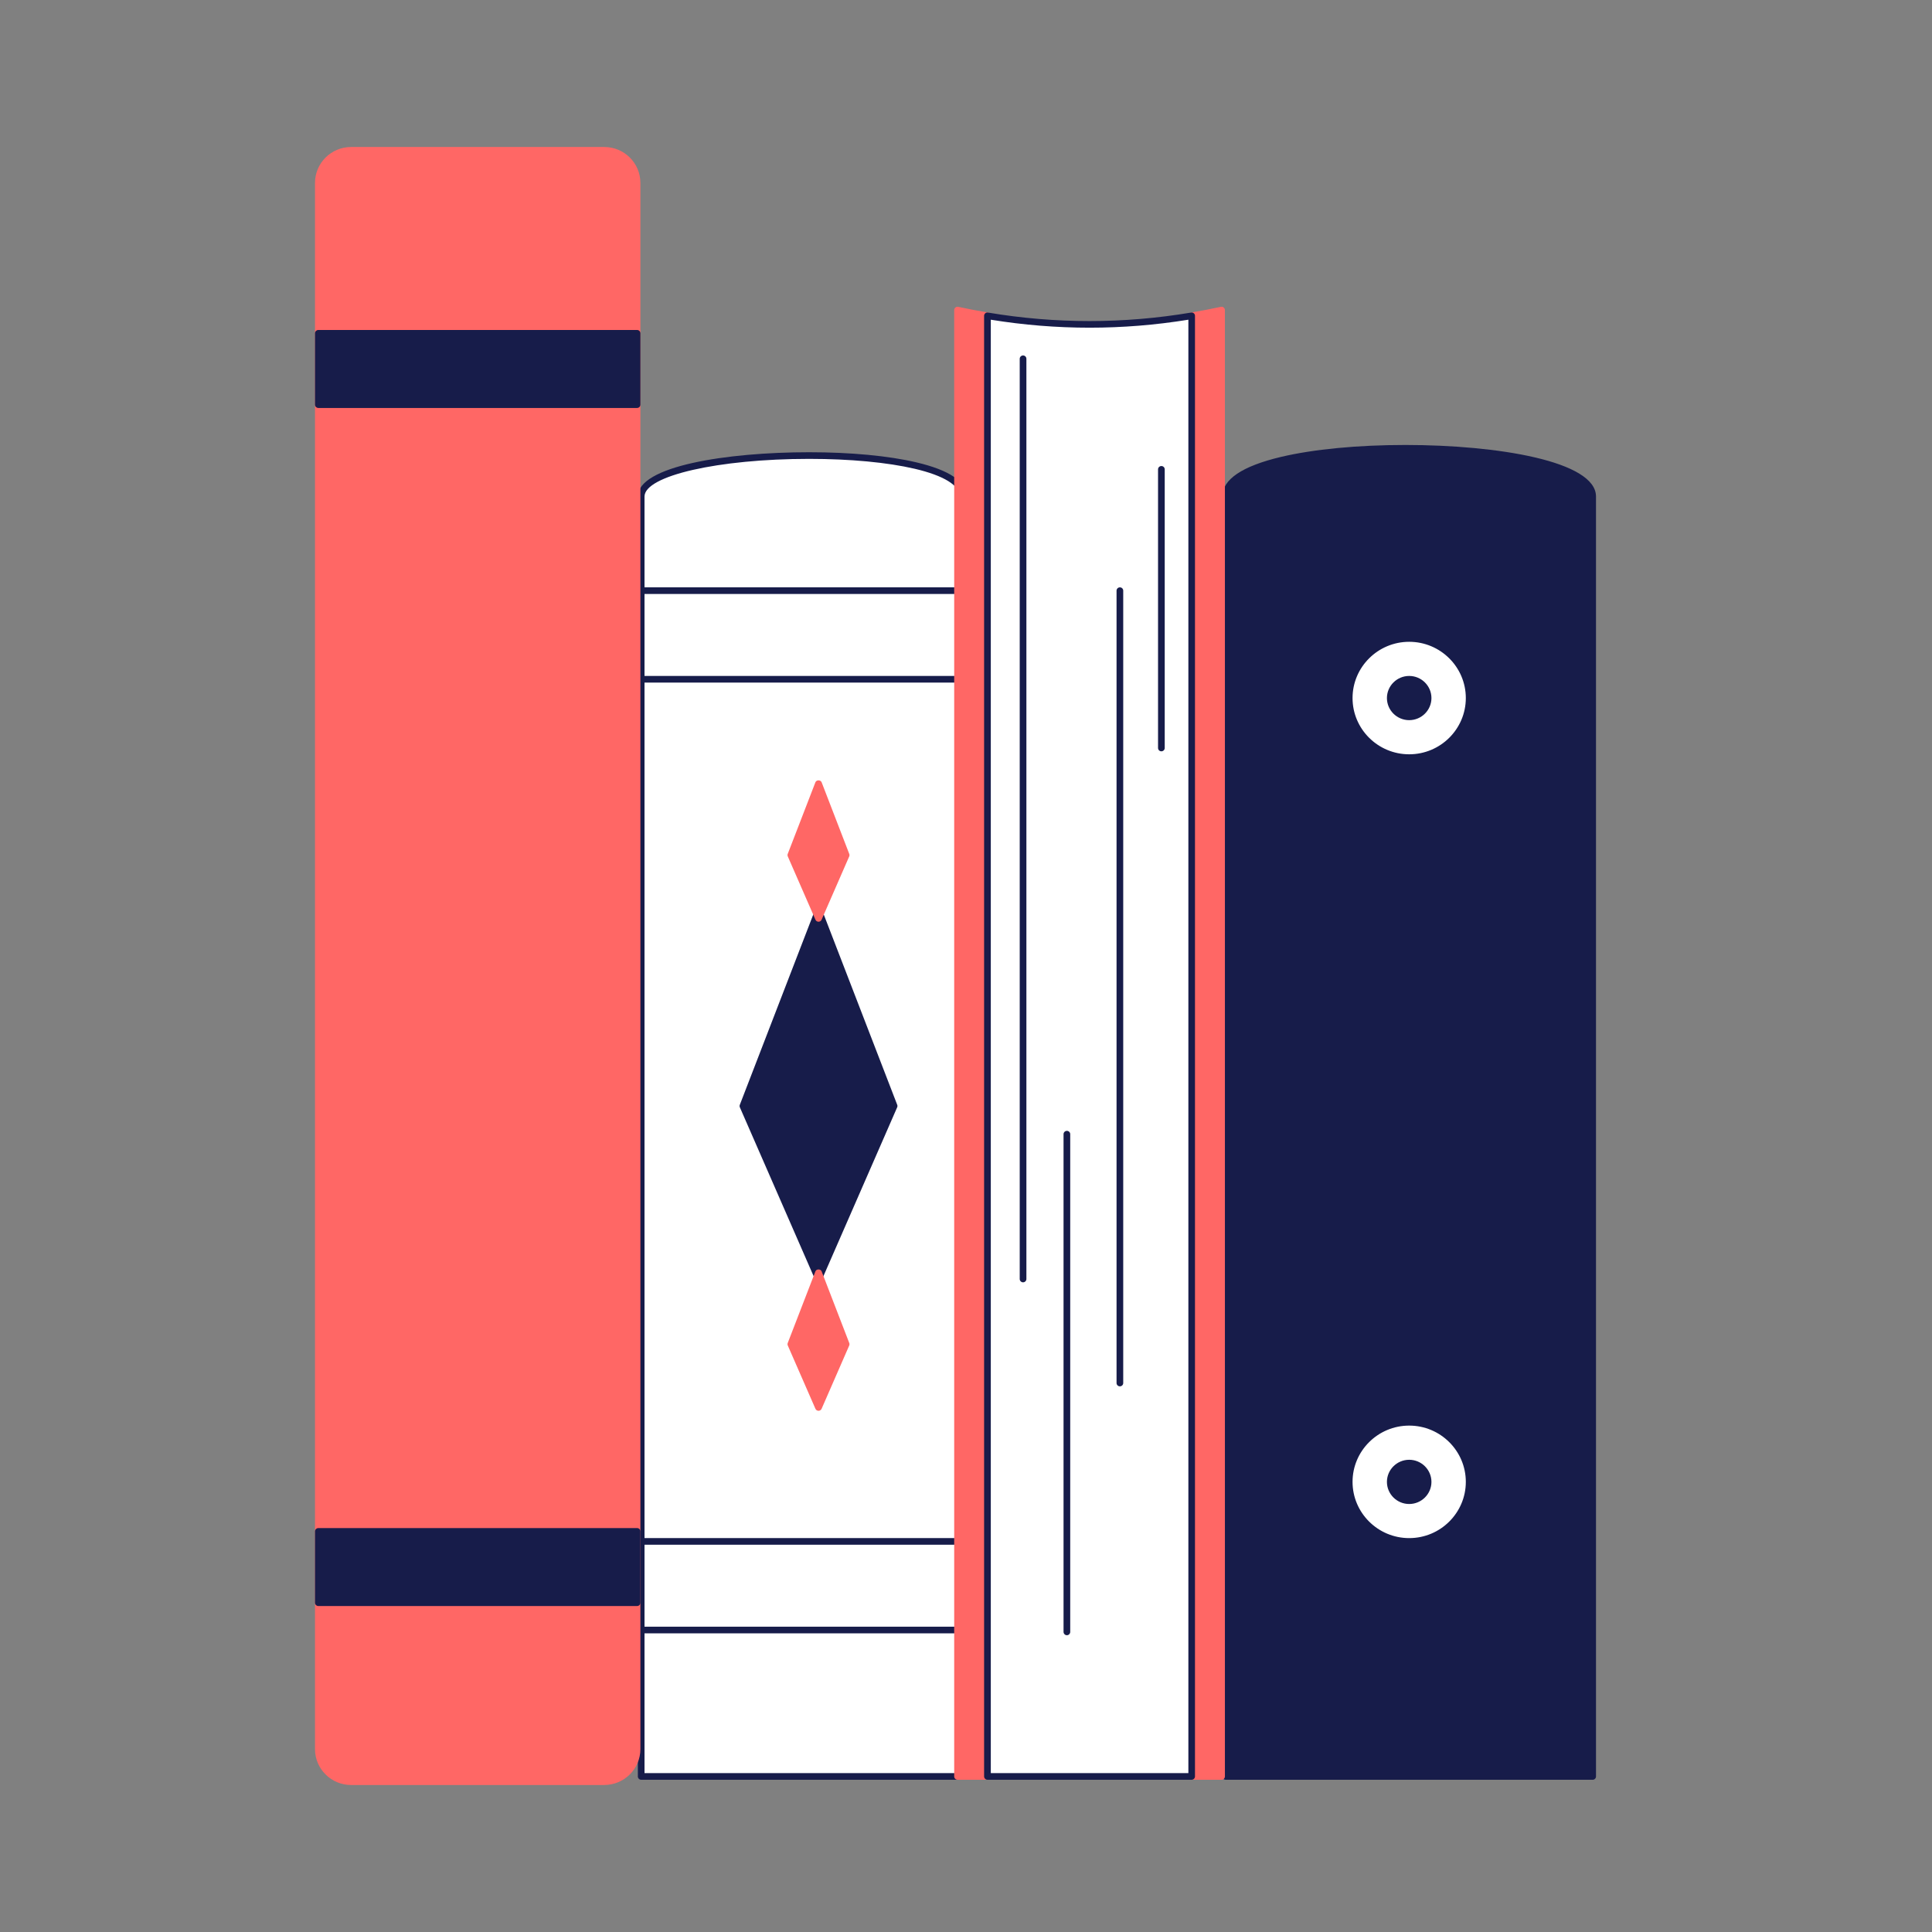 <svg width="92" height="92" viewBox="0 0 92 92" fill="none" xmlns="http://www.w3.org/2000/svg">
<rect x="0" y="0" width="92" height="92" fill="#808080" stroke="none"/>
<g clip-path="url(#clip0_848_1824)">
<path d="M45.864 84.593V23.643C45.864 20.893 30.533 21.197 30.533 23.643V84.593H45.864Z" fill="white"/>
<path d="M45.864 84.75H30.533C30.446 84.75 30.374 84.68 30.374 84.592V23.643C30.374 22.195 34.604 21.535 38.532 21.535C40.502 21.535 42.312 21.705 43.628 22.015C45.216 22.387 46.021 22.935 46.021 23.643V84.593C46.021 84.68 45.951 84.751 45.862 84.751L45.864 84.75ZM30.691 84.435H45.704V23.643C45.704 23.115 44.941 22.646 43.556 22.322C42.263 22.019 40.478 21.851 38.532 21.851C34.209 21.851 30.691 22.655 30.691 23.645V84.436V84.435Z" fill="#171C4A"/>
<path d="M45.864 28.127H30.533V32.346H45.864V28.127Z" fill="white"/>
<path d="M45.864 32.504H30.533C30.446 32.504 30.374 32.434 30.374 32.346V28.127C30.374 28.041 30.445 27.969 30.533 27.969H45.864C45.951 27.969 46.023 28.039 46.023 28.127V32.346C46.023 32.432 45.952 32.504 45.864 32.504ZM30.691 32.188H45.704V28.285H30.691V32.188Z" fill="#171C4A"/>
<path d="M45.864 73.401H30.533V77.62H45.864V73.401Z" fill="white"/>
<path d="M45.864 77.777H30.533C30.446 77.777 30.374 77.707 30.374 77.619V73.4C30.374 73.314 30.445 73.242 30.533 73.242H45.864C45.951 73.242 46.023 73.312 46.023 73.4V77.619C46.023 77.705 45.952 77.777 45.864 77.777ZM30.691 77.462H45.704V73.559H30.691V77.462Z" fill="#171C4A"/>
<path d="M75.841 84.593V23.643C75.841 20.666 58.367 20.497 58.367 23.643V84.593H75.841Z" fill="#171C4A"/>
<path d="M75.842 84.75H58.368C58.281 84.75 58.209 84.68 58.209 84.592V23.643C58.209 22.832 59.145 22.199 60.993 21.759C62.543 21.392 64.649 21.189 66.923 21.189C71.294 21.189 76 21.957 76 23.643V84.593C76 84.68 75.929 84.751 75.841 84.751L75.842 84.75ZM58.526 84.435H75.683V23.643C75.683 22.424 71.917 21.504 66.923 21.504C61.928 21.504 58.526 22.404 58.526 23.643V84.435Z" fill="#171C4A"/>
<path d="M45.598 14.765V84.593H47.021V15.038C46.545 14.958 46.07 14.869 45.598 14.765Z" fill="#FF6765"/>
<path d="M47.021 84.75H45.598C45.511 84.75 45.438 84.68 45.438 84.592V14.765C45.438 14.716 45.46 14.672 45.498 14.642C45.536 14.612 45.586 14.6 45.632 14.611C46.071 14.707 46.535 14.796 47.048 14.882C47.125 14.895 47.18 14.961 47.18 15.038V84.592C47.18 84.678 47.11 84.75 47.021 84.75ZM45.757 84.435H46.863V15.17C46.47 15.103 46.105 15.034 45.757 14.96V84.434V84.435Z" fill="#FF6765"/>
<path d="M58.17 14.765C57.697 14.869 57.222 14.958 56.746 15.038V84.593H58.17V14.765Z" fill="#FF6765"/>
<path d="M58.17 84.75H56.746C56.659 84.75 56.587 84.68 56.587 84.592V15.038C56.587 14.961 56.643 14.895 56.719 14.882C57.232 14.796 57.695 14.707 58.136 14.611C58.182 14.6 58.231 14.611 58.269 14.642C58.307 14.672 58.329 14.718 58.329 14.765V84.592C58.329 84.678 58.258 84.75 58.17 84.75ZM56.905 84.435H58.012V14.961C57.663 15.035 57.299 15.104 56.905 15.172V84.435Z" fill="#FF6765"/>
<path d="M47.022 15.038V84.593H56.746V15.038C53.528 15.581 50.24 15.581 47.022 15.038Z" fill="white"/>
<path d="M56.746 84.75H47.022C46.934 84.75 46.862 84.68 46.862 84.592V15.038C46.862 14.992 46.883 14.947 46.918 14.918C46.953 14.888 47 14.874 47.047 14.884C50.256 15.424 53.51 15.424 56.719 14.884C56.767 14.876 56.813 14.889 56.848 14.918C56.884 14.947 56.904 14.992 56.904 15.038V84.592C56.904 84.678 56.834 84.75 56.745 84.75H56.746ZM47.181 84.435H56.589V15.224C53.467 15.731 50.303 15.731 47.181 15.224V84.435Z" fill="#171C4A"/>
<path d="M48.717 61.063C48.63 61.063 48.558 60.993 48.558 60.905V17.085C48.558 16.999 48.628 16.927 48.717 16.927C48.805 16.927 48.876 16.997 48.876 17.085V60.905C48.876 60.992 48.805 61.063 48.717 61.063Z" fill="#171C4A"/>
<path d="M50.804 77.868C50.717 77.868 50.645 77.797 50.645 77.709V54.008C50.645 53.922 50.715 53.85 50.804 53.85C50.892 53.85 50.963 53.92 50.963 54.008V77.709C50.963 77.796 50.892 77.868 50.804 77.868Z" fill="#171C4A"/>
<path d="M53.328 66.016C53.241 66.016 53.169 65.946 53.169 65.858V28.127C53.169 28.041 53.24 27.969 53.328 27.969C53.417 27.969 53.487 28.039 53.487 28.127V65.858C53.487 65.945 53.417 66.016 53.328 66.016Z" fill="#171C4A"/>
<path d="M55.304 35.777C55.217 35.777 55.145 35.707 55.145 35.619V22.35C55.145 22.264 55.215 22.192 55.304 22.192C55.392 22.192 55.463 22.262 55.463 22.35V35.619C55.463 35.705 55.392 35.777 55.304 35.777Z" fill="#171C4A"/>
<path d="M69.9 33.836C70.23 32.304 69.246 30.797 67.704 30.469C66.161 30.142 64.643 31.118 64.313 32.65C63.983 34.182 64.966 35.689 66.509 36.017C68.052 36.344 69.57 35.368 69.9 33.836Z" fill="white"/>
<path d="M67.104 36.235C65.441 36.235 64.09 34.892 64.09 33.242C64.09 31.592 65.443 30.247 67.104 30.247C68.766 30.247 70.118 31.591 70.118 33.242C70.118 34.893 68.766 36.235 67.104 36.235ZM67.104 30.562C65.617 30.562 64.407 31.764 64.407 33.241C64.407 34.718 65.617 35.919 67.104 35.919C68.592 35.919 69.801 34.718 69.801 33.241C69.801 31.764 68.592 30.562 67.104 30.562Z" fill="#171C4A"/>
<path d="M68.007 33.24C68.007 33.735 67.603 34.136 67.104 34.136C66.606 34.136 66.202 33.735 66.202 33.24C66.202 32.746 66.606 32.345 67.104 32.345C67.603 32.345 68.007 32.746 68.007 33.24Z" fill="#171C4A"/>
<path d="M67.104 34.293C66.519 34.293 66.044 33.82 66.044 33.241C66.044 32.661 66.52 32.188 67.104 32.188C67.688 32.188 68.164 32.661 68.164 33.241C68.164 33.82 67.688 34.293 67.104 34.293ZM67.104 32.504C66.694 32.504 66.361 32.835 66.361 33.242C66.361 33.649 66.694 33.978 67.104 33.978C67.514 33.978 67.847 33.647 67.847 33.242C67.847 32.837 67.514 32.504 67.104 32.504Z" fill="#171C4A"/>
<path d="M69.96 70.565C69.96 72.131 68.681 73.401 67.104 73.401C65.526 73.401 64.247 72.131 64.247 70.565C64.247 68.999 65.526 67.728 67.104 67.728C68.681 67.728 69.96 68.999 69.96 70.565Z" fill="white"/>
<path d="M67.104 73.559C65.441 73.559 64.09 72.216 64.09 70.566C64.09 68.916 65.443 67.573 67.104 67.573C68.766 67.573 70.118 68.916 70.118 70.566C70.118 72.216 68.766 73.559 67.104 73.559ZM67.104 67.886C65.617 67.886 64.407 69.088 64.407 70.565C64.407 72.042 65.617 73.243 67.104 73.243C68.592 73.243 69.801 72.042 69.801 70.565C69.801 69.088 68.592 67.886 67.104 67.886Z" fill="#171C4A"/>
<path d="M68.007 70.565C68.007 71.059 67.603 71.46 67.104 71.46C66.606 71.46 66.202 71.058 66.202 70.565C66.202 70.072 66.606 69.669 67.104 69.669C67.603 69.669 68.007 70.07 68.007 70.565Z" fill="#171C4A"/>
<path d="M67.104 71.619C66.519 71.619 66.044 71.146 66.044 70.566C66.044 69.987 66.52 69.513 67.104 69.513C67.688 69.513 68.164 69.987 68.164 70.566C68.164 71.146 67.688 71.619 67.104 71.619ZM67.104 69.827C66.694 69.827 66.361 70.158 66.361 70.565C66.361 70.972 66.694 71.303 67.104 71.303C67.514 71.303 67.847 70.972 67.847 70.565C67.847 70.158 67.514 69.827 67.104 69.827Z" fill="#171C4A"/>
<path d="M38.977 43.34L35.378 52.666L38.977 60.907L42.577 52.666L38.977 43.34Z" fill="#171C4A"/>
<path d="M38.977 61.065C38.914 61.065 38.856 61.027 38.831 60.97L35.232 52.73C35.216 52.692 35.214 52.649 35.229 52.611L38.829 43.284C38.852 43.223 38.912 43.182 38.977 43.182C39.042 43.182 39.102 43.223 39.125 43.284L42.725 52.611C42.74 52.65 42.739 52.692 42.722 52.73L39.123 60.97C39.098 61.027 39.04 61.065 38.977 61.065ZM35.549 52.663L38.977 60.511L42.405 52.663L38.977 43.781L35.549 52.663Z" fill="#171C4A"/>
<path d="M38.977 37.308L37.661 40.72L38.977 43.734L40.294 40.72L38.977 37.308Z" fill="#FF6765"/>
<path d="M38.977 43.892C38.914 43.892 38.856 43.854 38.831 43.797L37.514 40.782C37.498 40.745 37.496 40.701 37.511 40.663L38.829 37.251C38.876 37.13 39.078 37.13 39.125 37.251L40.441 40.663C40.456 40.703 40.455 40.745 40.439 40.782L39.123 43.797C39.098 43.854 39.04 43.892 38.977 43.892ZM37.833 40.716L38.978 43.338L40.123 40.716L38.978 37.749L37.833 40.716Z" fill="#FF6765"/>
<path d="M38.977 60.597L37.661 64.01L38.977 67.024L40.294 64.01L38.977 60.597Z" fill="#FF6765"/>
<path d="M38.977 67.181C38.914 67.181 38.856 67.143 38.831 67.087L37.514 64.072C37.498 64.034 37.496 63.991 37.511 63.953L38.829 60.541C38.876 60.419 39.078 60.419 39.125 60.541L40.441 63.953C40.456 63.992 40.455 64.034 40.439 64.072L39.123 67.087C39.098 67.143 39.04 67.181 38.977 67.181ZM37.833 64.005L38.978 66.627L40.123 64.005L38.978 61.038L37.833 64.005Z" fill="#FF6765"/>
<path d="M16.721 7.158H28.775C29.637 7.158 30.337 7.853 30.337 8.709V83.293C30.337 84.149 29.638 84.845 28.775 84.845H16.721C15.859 84.845 15.158 84.15 15.158 83.293V8.708C15.16 7.853 15.859 7.158 16.721 7.158Z" fill="#FF6765"/>
<path d="M28.775 85H16.72C15.772 85 15 84.234 15 83.292V8.708C15 7.766 15.772 7 16.72 7H28.775C29.723 7 30.495 7.766 30.495 8.708V83.29C30.495 84.232 29.723 84.999 28.775 84.999V85ZM16.72 7.315C15.947 7.315 15.317 7.941 15.317 8.708V83.29C15.317 84.059 15.947 84.684 16.72 84.684H28.775C29.548 84.684 30.178 84.058 30.178 83.29V8.708C30.178 7.941 29.548 7.315 28.775 7.315H16.72Z" fill="#FF6765"/>
<path d="M30.337 15.873H15.159V19.269H30.337V15.873Z" fill="#171C4A"/>
<path d="M30.336 19.427H15.159C15.072 19.427 15 19.357 15 19.269V15.872C15 15.785 15.071 15.713 15.159 15.713H30.337C30.424 15.713 30.496 15.784 30.496 15.872V19.269C30.496 19.355 30.426 19.427 30.337 19.427H30.336ZM15.317 19.112H30.177V16.031H15.317V19.112Z" fill="#171C4A"/>
<path d="M30.337 72.923H15.159V76.319H30.337V72.923Z" fill="#171C4A"/>
<path d="M30.336 76.478H15.159C15.072 76.478 15 76.408 15 76.32V72.923C15 72.837 15.071 72.765 15.159 72.765H30.337C30.424 72.765 30.496 72.835 30.496 72.923V76.32C30.496 76.407 30.426 76.478 30.337 76.478H30.336ZM15.317 76.162H30.177V73.081H15.317V76.162Z" fill="#171C4A"/>
</g>
<defs>
<clipPath id="clip0_848_1824">
<rect width="61" height="78" fill="white" transform="translate(15 7)"/>
</clipPath>
</defs>
</svg>
